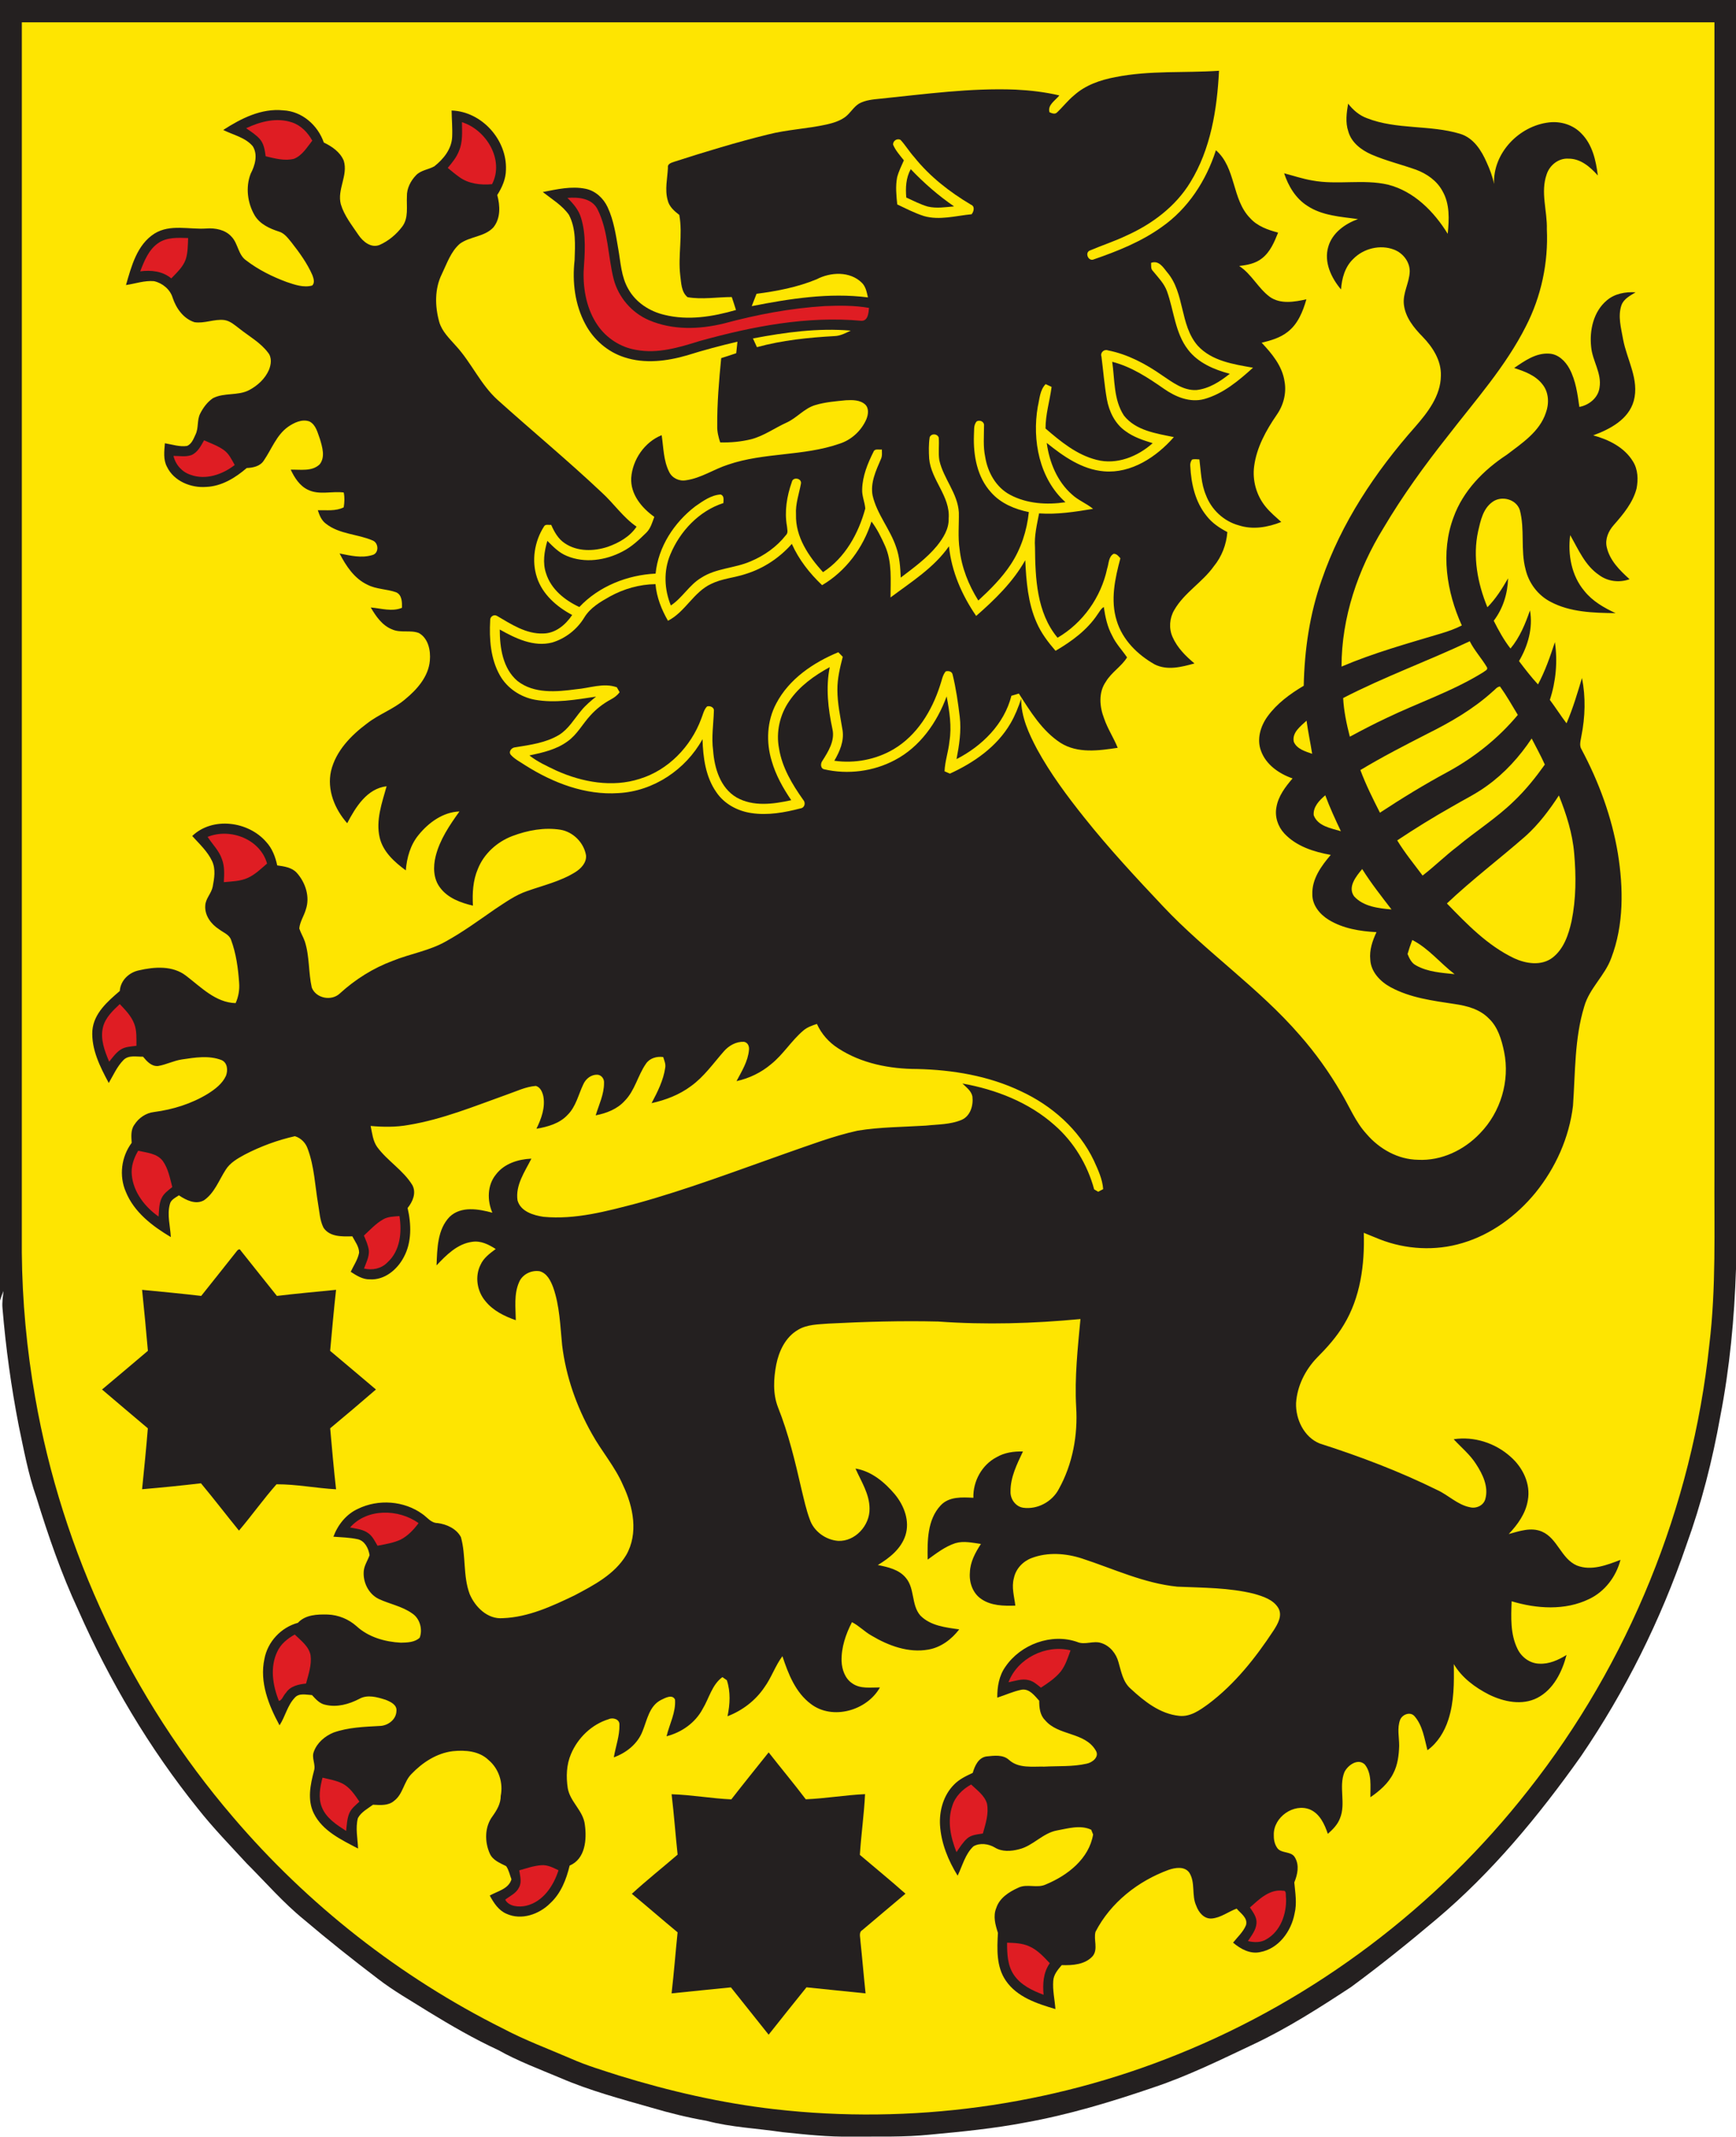 <?xml version="1.0" encoding="UTF-8" standalone="no"?>
<svg
   xmlns:dc="http://purl.org/dc/elements/1.1/"
   xmlns:cc="http://creativecommons.org/ns#"
   xmlns:rdf="http://www.w3.org/1999/02/22-rdf-syntax-ns#"
   xmlns:svg="http://www.w3.org/2000/svg"
   xmlns="http://www.w3.org/2000/svg"
   xmlns:sodipodi="http://sodipodi.sourceforge.net/DTD/sodipodi-0.dtd"
   xmlns:inkscape="http://www.inkscape.org/namespaces/inkscape"
   width="901pt"
   height="1108.782pt"
   viewBox="0 0 901 1108.782"
   version="1.1"
   id="svg2"
   inkscape:version="0.91 r13725"
   sodipodi:docname="Wappen_Sonneberg.svg">
  <defs
     id="defs80" />
  <sodipodi:namedview
     pagecolor="#ffffff"
     bordercolor="#666666"
     borderopacity="1"
     objecttolerance="10"
     gridtolerance="10"
     guidetolerance="10"
     inkscape:pageopacity="0"
     inkscape:pageshadow="2"
     inkscape:window-width="1280"
     inkscape:window-height="961"
     id="namedview78"
     showgrid="false"
     fit-margin-top="0"
     fit-margin-left="0"
     fit-margin-right="0"
     fit-margin-bottom="0"
     inkscape:zoom="0.55861436"
     inkscape:cx="649.47208"
     inkscape:cy="569.96736"
     inkscape:window-x="-8"
     inkscape:window-y="-8"
     inkscape:window-maximized="1"
     inkscape:current-layer="svg2" />
  <path
     d="m 0,0 901,0 0,658.48 c -0.84,25.64 -3.25,51.27 -8.15,76.48 -4.06,22.75 -9.77,45.23 -17.66,66.96 -13.25,38.73 -31.62,75.68 -54.69,109.5 -21.89,30.88 -46.23,60.36 -75.3,84.79 -14.32,12.08 -28.93,23.84 -44.02,34.94 -16.48,10.81 -33.15,21.5 -51.02,29.88 -16.82,7.95 -33.57,16.2 -51.24,22.12 -21.89,7.5 -44.13,14.23 -66.93,18.32 -16.21,3.09 -32.64,4.72 -49.06,6.23 -13.62,1.44 -27.32,0.96 -40.99,1.05 -12.05,0.26 -24.04,-1.12 -36,-2.33 -13.11,-1.98 -26.46,-2.47 -39.33,-5.89 -9.67,-1.68 -19.18,-4.04 -28.59,-6.82 -15.91,-4.55 -31.99,-8.83 -47.21,-15.41 -10.91,-4.58 -22.04,-8.74 -32.38,-14.54 -12.53,-5.78 -24.46,-12.73 -36.22,-19.92 -8.75,-5.53 -17.83,-10.6 -26.03,-16.95 -13.07,-9.92 -25.9,-20.14 -38.41,-30.75 -10.78,-8.77 -19.89,-19.33 -29.7,-29.12 -8.63,-9.39 -17.56,-18.55 -25.46,-28.58 C 77.45,907.14 56.82,872.28 40.63,835.56 31.82,816.66 25.03,796.94 18.9,777.04 14.63,764.96 12.37,752.32 9.72,739.83 5.81,719.7 2.99,699.36 1.3,678.93 c -0.3,-3.02 0.21,-6.01 0.5,-9 -0.64,1.63 -1.27,3.27 -1.8,4.96 L 0,0 Z"
     id="path4"
     inkscape:connector-curvature="0"
     style="fill:#242020" />
  <path
     d="m 11.32,649.99 c 0,-212.8 -0.02,-425.61 0.01,-638.41 292.82,0.01 585.65,-0.02 878.48,0.01 -0.01,198.81 0,397.62 0,596.43 -0.17,30.03 0.94,60.17 -2.68,90.06 -8.9,83.76 -41.78,164.85 -93.99,230.96 -47.37,60.43 -110.65,108.38 -181.92,137.04 -65.95,26.71 -138.62,36.54 -209.29,28.44 -27.44,-3.14 -54.47,-9.36 -80.84,-17.5 -8.27,-2.68 -16.63,-5.14 -24.59,-8.67 -11.83,-5.12 -23.96,-9.6 -35.36,-15.63 C 207.69,1026.03 159.71,988.42 120.95,942.95 68.06,881.26 32.21,805.15 18.25,725.11 13.88,700.32 11.54,675.16 11.32,649.99 Z"
     id="path6"
     inkscape:connector-curvature="0"
     style="fill:#fee501" />
  <path
     d="m 578.94,40.01 c 17.7,-3.54 35.84,-2.07 53.74,-3.29 -1,19.97 -4.28,40.67 -14.94,57.96 -7.68,12.58 -19.93,21.69 -33.23,27.64 -6.06,2.9 -12.48,4.95 -18.63,7.59 -3.15,0.97 -1.05,6.09 1.93,4.65 12.24,-4.24 24.48,-9.12 35.07,-16.71 13.7,-9.53 23.16,-24.13 28.19,-39.89 10.54,9.14 8.16,25.46 17.76,35.24 3.76,4.21 9.22,6.1 14.52,7.51 -1.96,4.87 -4.07,10.01 -8.34,13.33 -3.34,2.71 -7.71,3.51 -11.86,3.99 6.44,4.18 9.77,11.49 15.87,16.01 5.59,3.95 12.78,2.64 19.01,1.28 -1.81,6.31 -4.41,12.9 -9.83,16.99 -3.87,3.05 -8.7,4.39 -13.39,5.55 5.36,5.66 10.7,12.09 11.87,20.07 1.12,6.11 -0.59,12.51 -4.18,17.53 -5.48,8 -10.34,16.81 -11.6,26.57 -0.97,7.43 1.25,15.21 6.03,21 2.37,2.9 5.28,5.31 8.05,7.84 -6.97,2.77 -14.71,4.12 -22.01,1.76 -7.81,-2.1 -14.29,-8.19 -17.1,-15.75 -2.48,-5.85 -2.58,-12.27 -3.37,-18.47 -1.29,-0.03 -2.61,-0.31 -3.85,0.1 -0.7,1.01 -1.05,2.22 -0.88,3.46 0.45,9.11 2.58,18.58 8.49,25.79 2.81,3.65 6.69,6.24 10.74,8.35 -0.49,6.48 -2.91,12.75 -7.04,17.79 -5.96,8.35 -15.35,13.67 -20.5,22.65 -2.49,4.18 -2.89,9.55 -0.9,14 2.42,5.54 6.8,9.92 11.38,13.73 -6.65,1.85 -14.15,3.79 -20.67,0.49 -8.89,-5.02 -16.71,-12.74 -19.71,-22.72 -3.33,-10.64 -0.88,-21.88 1.93,-32.33 -0.93,-1.09 -1.89,-2.35 -3.46,-2.35 -2.74,1.45 -2.51,5.08 -3.4,7.67 -3.16,14.87 -12.59,28.22 -25.75,35.9 -10.84,-13.02 -11.56,-30.81 -11.71,-46.96 -0.43,-5.96 1.02,-11.77 2.12,-17.57 9.4,0.67 18.75,-0.82 28.01,-2.35 -3.4,-2.84 -7.68,-4.4 -10.92,-7.44 -7.72,-6.75 -11.77,-16.79 -13.12,-26.78 8.62,6.96 18.3,13.79 29.68,14.75 14.24,1.21 27.31,-7.48 36.3,-17.77 -9.16,-1.89 -19.78,-3.35 -25.93,-11.2 -5.38,-8.2 -4.7,-18.53 -6.06,-27.87 9.96,2.54 18.6,8.26 26.93,14.06 5.99,4.18 13.46,7.28 20.84,5.27 9.83,-2.75 17.87,-9.55 25.31,-16.26 -10.13,-1.79 -21.42,-3.45 -28.73,-11.46 -9.37,-10.81 -6.58,-27.21 -15.84,-38.08 -2.09,-2.63 -4.42,-6.36 -8.34,-4.87 0.12,1.44 -0.25,3.14 0.97,4.24 2.68,3.31 5.82,6.42 7.3,10.53 3.62,10.07 4.17,21.58 10.93,30.31 5.26,6.85 13.53,10.33 21.65,12.48 -5.02,4.01 -10.75,7.72 -17.28,8.43 -6.79,0.38 -12.46,-4.02 -17.8,-7.6 -8.51,-5.95 -17.89,-10.98 -28.17,-12.98 -1.96,-0.78 -4.11,1.16 -3.36,3.18 0.95,7.36 1.51,14.78 2.8,22.09 1.16,6.46 4.23,12.88 9.76,16.69 4.17,3.06 9.13,4.7 14.03,6.19 -7.74,6.95 -18.73,11.4 -29.14,8.65 -10.26,-2.58 -18.63,-9.49 -26.47,-16.25 -0.03,-7.35 2.22,-14.38 3.15,-21.6 -0.78,-0.35 -2.33,-1.07 -3.1,-1.43 -3.03,3.12 -3.14,7.73 -4.08,11.73 -2.99,17.39 0.81,37.36 14.38,49.55 -9.63,1.46 -20.04,0.81 -28.75,-3.86 -7.31,-3.87 -11.66,-11.73 -12.92,-19.7 -1.13,-5.33 -0.61,-10.78 -0.6,-16.18 0.23,-2.02 -2.09,-3.1 -3.75,-2.26 -1.88,1.97 -1.27,4.9 -1.5,7.36 -0.34,10.41 1.67,21.66 8.94,29.57 5.01,5.7 12.28,8.7 19.57,10.19 -1,9.58 -4.03,19.03 -9.35,27.11 -4.64,7.07 -10.69,13.06 -16.87,18.78 -5.06,-8.05 -8.67,-17.12 -9.72,-26.61 -0.94,-6.33 -0.27,-12.72 -0.39,-19.07 -0.54,-9.9 -7.98,-17.57 -10.11,-27.02 -0.68,-3.93 0.02,-7.93 -0.34,-11.87 -0.75,-2.09 -3.77,-2.24 -4.68,-0.2 -0.57,3.68 -0.49,7.44 -0.27,11.15 0.99,11.11 11.03,19.58 10.12,31.04 0.19,5.4 -2.84,10.19 -6.09,14.25 -5.33,6.45 -12.17,11.4 -18.79,16.44 -0.22,-5.3 -0.57,-10.7 -2.36,-15.74 -3.11,-9.41 -10.03,-17.16 -12.25,-26.91 -1.23,-6.61 1.78,-12.94 4.32,-18.85 0.75,-1.56 0.52,-3.32 0.48,-4.99 -1.38,0.26 -3.62,-0.59 -4.28,1.1 -3.06,6.1 -5.78,12.69 -5.93,19.61 -0.16,3.4 1.35,6.58 1.62,9.93 -3.51,12.93 -10.45,25.57 -21.94,33.03 -7.47,-8.23 -14.37,-18.32 -14.02,-29.92 -0.34,-5.51 1.59,-10.72 2.57,-16.04 0.5,-2.85 -4.27,-3.66 -4.75,-0.78 -2.57,7.28 -3.89,15.24 -2.51,22.91 0.08,1.52 0.79,3.38 -0.54,4.61 -4.75,6.06 -11.24,10.65 -18.32,13.61 -8.29,3.63 -17.9,3.49 -25.63,8.52 -6.22,3.69 -9.78,10.43 -15.77,14.37 -3.44,-8.37 -3.83,-17.97 -0.3,-26.38 5,-12.11 14.92,-22.68 27.57,-26.76 0.02,-1.63 0.56,-3.7 -1.41,-4.45 -4.96,0.3 -9.23,3.41 -13.19,6.16 -10.96,8.4 -19.21,20.96 -20.59,34.9 -14.66,0.7 -29.44,6.57 -39.58,17.34 -7.52,-3.5 -14.66,-9.21 -17.24,-17.38 -1.93,-5.54 -0.95,-11.47 0.64,-16.95 2.99,2.99 6.03,6.16 10.03,7.78 9.3,3.97 20.23,2.36 28.99,-2.27 4.78,-2.41 8.68,-6.17 12.46,-9.88 2.17,-2.21 2.98,-5.27 4.03,-8.09 -6.55,-4.65 -12.45,-11.75 -11.98,-20.25 0.66,-9.43 6.95,-18.61 15.8,-22.13 0.96,6.35 0.91,13.07 3.83,18.94 1.52,3.31 5.28,5.11 8.85,4.44 7.79,-1.09 14.4,-5.74 21.8,-8.1 18.69,-6.4 39.1,-4.33 57.74,-10.83 6.24,-1.96 11.44,-6.77 14.03,-12.75 0.97,-2.39 1.43,-5.57 -0.57,-7.58 -2.67,-2.46 -6.63,-2.44 -10.03,-2.25 -5.31,0.53 -10.68,0.94 -15.81,2.47 -5.76,1.64 -9.6,6.66 -14.96,9.1 -6.18,2.79 -11.78,6.92 -18.4,8.66 -5.26,1.29 -10.69,1.79 -16.1,1.65 -0.92,-2.76 -1.63,-5.62 -1.54,-8.55 -0.09,-11.76 0.91,-23.51 2.06,-35.2 2.61,-0.81 5.21,-1.65 7.79,-2.54 0.21,-2 0.42,-3.99 0.64,-5.97 -8.82,2.04 -17.58,4.39 -26.22,7.1 -10.47,3.03 -21.91,4.47 -32.47,0.98 -8.67,-2.77 -16,-9.14 -20.24,-17.16 -5.44,-10.09 -6.88,-21.96 -5.59,-33.24 0.27,-7.87 0.83,-16.36 -2.96,-23.54 -3.49,-4.96 -8.86,-8.11 -13.54,-11.81 7.29,-1.41 14.83,-3.21 22.25,-1.68 5.1,1.06 9.23,4.9 11.39,9.55 3.19,6.81 4.27,14.35 5.53,21.7 1.24,6.96 1.53,14.35 5.14,20.63 3.87,7.06 11.12,11.75 18.85,13.54 12.3,3.05 25.13,0.94 37.1,-2.53 -0.69,-2.25 -1.44,-4.48 -2.18,-6.72 -7.64,0 -15.38,1.39 -22.96,0.07 -3.27,-2.69 -3.27,-7.4 -3.78,-11.25 -1.26,-10.46 1.39,-21.03 -0.5,-31.43 -2.59,-2.01 -5.3,-4.33 -6.04,-7.69 -1.57,-5.53 -0.1,-11.28 0.14,-16.88 -0.3,-2.11 2,-2.54 3.49,-3.1 16,-5.14 32.08,-10.05 48.4,-14.07 9.98,-2.56 20.34,-2.96 30.38,-5.18 3.42,-0.78 6.89,-1.8 9.75,-3.92 2.67,-2 4.28,-5.14 7.14,-6.92 3.4,-1.89 7.37,-2.19 11.16,-2.57 23.26,-2.37 46.57,-5.62 70.01,-4.71 7.66,0.38 15.33,1.26 22.81,3.02 -2.03,2.62 -6.22,4.92 -5.11,8.72 1.1,0.51 2.75,1.21 3.8,0.21 3.1,-2.88 5.68,-6.29 8.96,-8.98 5.95,-5.36 13.75,-8 21.49,-9.46 z"
     id="path8"
     inkscape:connector-curvature="0"
     style="fill:#242020" />
  <path
     d="m 699.69,53.79 c 2.55,3.29 5.79,6.09 9.74,7.53 15.47,6.08 32.65,3.36 48.41,8.13 6.93,2.09 11.06,8.62 13.78,14.9 1.63,3.57 3.02,7.26 3.81,11.12 -0.69,-16.03 13,-30.16 28.54,-31.95 6.08,-0.72 12.51,1.25 16.77,5.74 5.74,5.74 7.58,14.02 8.54,21.8 -3.95,-4.44 -8.95,-8.79 -15.26,-8.73 -5.14,-0.33 -9.76,3.4 -11.3,8.17 -3.27,9.28 0.38,18.98 0.11,28.47 0.8,17.28 -2.88,34.72 -10.76,50.13 -10.58,21.06 -26.44,38.74 -40.73,57.28 -12.02,15.19 -23.42,30.93 -33.29,47.61 -13.3,21.54 -21.76,46.46 -21.79,71.93 16.75,-7.14 34.31,-12 51.72,-17.21 3.68,-1.1 7.3,-2.39 10.72,-4.14 -7.88,-17.36 -11.15,-37.89 -4.3,-56.13 4.95,-13.74 15.61,-24.56 27.63,-32.44 7.83,-5.97 16.97,-11.9 20.25,-21.7 1.81,-4.85 1.62,-10.75 -1.76,-14.88 -3.58,-4.64 -9.28,-6.73 -14.66,-8.45 5.37,-3.68 11.23,-7.87 18.07,-7.46 4.77,0.19 8.51,3.88 10.65,7.87 3.25,6.08 4.16,13.05 5.12,19.79 5.04,-0.94 9.79,-4.74 10.47,-10.04 1.25,-7.47 -3.74,-13.91 -4.35,-21.14 -0.94,-8.62 1.22,-18.33 8.12,-24.1 4.09,-3.53 9.68,-4.52 14.94,-4.2 -2.79,1.74 -6.12,3.36 -7.32,6.66 -1.99,5.79 -0.17,11.92 0.83,17.73 1.97,10.61 8.56,20.92 5.53,32 -2.71,9.61 -12.34,14.66 -21.04,17.85 7.99,2.15 16.15,6.17 20.6,13.47 2.66,4.18 2.83,9.42 1.9,14.15 -1.91,7.35 -6.91,13.31 -11.81,18.89 -2.77,3.1 -4.64,7.34 -3.65,11.53 1.55,6.89 6.78,12.04 11.84,16.6 -5.27,1.92 -11.34,1.21 -15.85,-2.19 -7.31,-4.94 -10.73,-13.32 -14.97,-20.68 -1.3,10.09 0.66,21.04 7.35,28.97 4.2,5.3 10.18,8.7 16.21,11.52 -11.45,-0.16 -23.53,-0.41 -33.86,-5.95 -6.47,-3.39 -11.19,-9.67 -12.85,-16.76 -2.7,-10.05 -0.31,-20.7 -2.98,-30.75 -1.82,-5.76 -9.62,-7.72 -14.29,-4.2 -4.83,3.46 -6.09,9.66 -7.35,15.09 -2.91,13.27 -0.29,27.11 4.8,39.5 4.37,-4.39 7.66,-9.67 10.73,-15.01 -0.2,7.87 -2.63,15.74 -7.44,22.02 2.53,5.01 5.22,9.98 8.7,14.41 4.81,-5.77 7.69,-12.76 10.11,-19.79 1.62,9.13 -1.05,18.45 -5.69,26.31 3.13,4.16 6.31,8.28 9.85,12.11 3.74,-6.97 6.31,-14.46 8.78,-21.94 1.46,10.04 0.54,20.33 -2.62,29.97 2.99,3.97 5.63,8.19 8.65,12.14 3.29,-7.61 5.63,-15.58 8.02,-23.51 1.98,9.95 1.67,20.24 -0.31,30.15 -0.35,2.3 -1.27,4.87 0.14,7.02 8.98,16.86 15.67,35.03 18.81,53.91 2.88,17.96 3.14,37 -3.43,54.21 -3.3,9.15 -11.33,15.69 -14.02,25.13 -5.12,16.7 -4.63,34.39 -5.86,51.64 -1.97,16.48 -9.04,32.17 -19.45,45.03 -9.85,12.03 -22.94,21.71 -37.95,26.14 -13.98,4.22 -29.33,3.38 -42.89,-1.94 -2.77,-1.12 -5.52,-2.27 -8.29,-3.37 0.52,16.39 -1.7,33.49 -10.36,47.74 -3.77,6.33 -8.72,11.84 -13.9,17.04 -6.1,6.32 -10.32,14.72 -10.88,23.55 -0.27,8.44 4.12,17.66 12.23,20.98 20.82,6.67 41.35,14.44 60.97,24.12 5.87,2.66 10.58,7.72 17.06,8.98 3.23,0.83 7.06,-0.91 7.96,-4.25 1.81,-6.43 -1.39,-12.95 -4.84,-18.22 -3.11,-4.92 -7.68,-8.58 -11.57,-12.82 10.56,-1.64 21.63,1.97 29.52,9.08 6.34,5.53 10.54,14.13 8.95,22.64 -1.1,6.81 -5.27,12.57 -9.9,17.46 5.55,-1.49 11.6,-3.69 17.24,-1.25 8.13,3.51 9.95,14.05 18.1,17.58 7.52,2.96 15.55,-0.22 22.65,-2.92 -2.24,8.68 -8.11,16.48 -16.3,20.34 -12.52,6.07 -27.18,5.05 -40.19,1.15 -0.3,8.24 -0.73,16.98 3,24.6 2.04,4.36 6.44,7.67 11.35,7.78 5.11,0.29 9.9,-1.9 14.15,-4.52 -2.31,8.78 -6.77,17.94 -15.18,22.28 -7.94,4.06 -17.4,2.03 -25.06,-1.71 -7.22,-3.69 -14.1,-8.75 -18.28,-15.84 0.16,9.69 0.2,19.6 -2.85,28.91 -1.99,6.15 -5.53,11.97 -10.82,15.79 -1.57,-6 -2.44,-12.64 -6.59,-17.51 -2.17,-2.71 -6.43,-1.15 -7.59,1.73 -1.65,4.35 -0.47,9.02 -0.5,13.53 -0.15,4.86 -0.75,9.86 -3.03,14.23 -2.58,5.26 -7.16,9.16 -11.9,12.43 -0.1,-5.68 0.89,-12.26 -2.91,-17.01 -3.57,-3.4 -8.84,0.38 -10.58,3.98 -3.06,7.64 0.87,16.27 -2.29,23.94 -1.22,3.29 -3.75,5.8 -6.31,8.09 -1.69,-4.97 -4.11,-10.39 -9.23,-12.63 -8.47,-3.47 -18.95,3.96 -18.82,13 -0.06,2.26 0.29,4.62 1.54,6.56 1.96,3.58 7.55,1.71 9.49,5.42 2.34,4.03 1.27,8.79 -0.39,12.85 0.49,5.39 1.47,10.88 0.12,16.25 -1.73,9.14 -8.26,18.14 -17.84,19.9 -5.22,1.15 -10.21,-1.64 -14.06,-4.9 2.35,-2.94 5.28,-5.57 6.72,-9.1 1.04,-3.78 -2.8,-6.07 -4.85,-8.56 -4.34,1.57 -8.17,4.7 -12.86,5.13 -4.05,0.35 -6.9,-3.19 -8.12,-6.63 -2.53,-5.43 -0.32,-12.03 -3.62,-17.19 -2.46,-3.39 -7.23,-2.61 -10.68,-1.44 -15.86,5.79 -30.16,16.99 -37.97,32.14 -1.12,4.06 1.44,8.91 -1.42,12.57 -3.94,4.5 -10.54,4.92 -16.12,4.73 -2.02,2.36 -4.22,4.92 -4.41,8.19 -0.38,4.9 0.78,9.74 1.13,14.62 -9.5,-2.81 -19.91,-6.17 -25.76,-14.77 -4.98,-7.24 -4.54,-16.41 -4.08,-24.76 -1.32,-4.14 -2.62,-8.63 -0.88,-12.86 1.68,-5.26 6.61,-8.38 11.36,-10.54 4.57,-2.32 9.94,0.48 14.53,-1.8 11.15,-4.64 22.29,-13.26 24.39,-25.86 -0.24,-0.62 -0.74,-1.86 -0.99,-2.47 -5.65,-2.66 -12.03,-0.65 -17.84,0.39 -7.4,1.4 -12.35,7.99 -19.6,9.74 -4.12,1.09 -8.84,1.43 -12.6,-0.91 -3.23,-1.93 -7.76,-2.54 -11.08,-0.61 -4.3,4.04 -5.69,10.07 -8.2,15.23 -4.92,-7.93 -8.57,-16.88 -9.15,-26.27 -0.42,-7.56 1.84,-15.54 7.28,-20.99 2.69,-2.8 6.25,-4.46 9.71,-6.08 1.03,-3.63 2.96,-7.96 7.18,-8.54 3.88,-0.38 8.48,-1.08 11.64,1.8 5.01,4.54 12.16,3.34 18.35,3.49 7.3,-0.38 14.74,0.11 21.91,-1.52 3.01,-0.56 6.89,-3.59 4.72,-6.92 -5.71,-9.63 -19.42,-7.43 -26.28,-15.69 -2.68,-2.64 -3.02,-6.52 -3.02,-10.06 -2.41,-2.61 -5.07,-6.36 -9.11,-5.73 -4.37,0.86 -8.43,2.78 -12.66,4.13 -0.04,-5.62 0.91,-11.44 4.26,-16.09 7.92,-11.58 23.78,-17.49 37.19,-12.83 4.05,1.79 8.41,-0.83 12.53,0.58 4.51,1.43 7.76,5.47 8.94,9.96 1.42,4.8 2.26,10.2 6.25,13.68 7.08,6.57 15.29,13.14 25.25,14.14 5.82,0.63 10.77,-2.98 15.22,-6.21 13.67,-10.29 24.44,-23.92 33.79,-38.13 2.13,-3.32 4.69,-7.65 2.47,-11.56 -2.6,-4.43 -7.91,-6.06 -12.55,-7.43 -13.04,-3.24 -26.59,-3.11 -39.93,-3.71 -17.28,-1.73 -33.14,-9.29 -49.46,-14.62 -8.39,-2.72 -17.82,-3.41 -26.17,-0.21 -4.52,1.7 -8.2,5.62 -9.16,10.41 -1.31,4.72 0.19,9.54 0.75,14.26 -6,0.18 -12.54,0.12 -17.67,-3.43 -4.43,-2.97 -6.37,-8.58 -5.92,-13.75 0.14,-5.45 2.81,-10.37 5.73,-14.82 -4.38,-0.6 -8.94,-1.71 -13.28,-0.4 -5.36,1.75 -9.86,5.28 -14.37,8.53 -0.17,-9.58 -0.24,-20.67 6.74,-28.13 4.35,-4.69 11.15,-4.25 16.99,-3.96 -0.25,-8.53 4.39,-17.05 12,-21.04 4.14,-2.44 8.98,-3.1 13.72,-2.98 -3.08,6.54 -6.52,13.34 -6.44,20.74 -0.18,3.92 2.62,7.87 6.6,8.45 7.39,1.03 15.09,-3.16 18.49,-9.76 7.15,-12.88 9.91,-27.95 8.97,-42.58 -0.86,-15.23 0.82,-30.44 2.23,-45.58 -24.51,2.33 -49.23,3.06 -73.8,1.29 -19.03,-0.46 -38.06,0.09 -57.07,1.07 -5.34,0.44 -11.04,0.39 -15.77,3.27 -6.39,3.72 -9.82,10.9 -11.23,17.92 -1.4,7.32 -1.86,15.15 0.89,22.23 5.49,13.77 8.91,28.23 12.22,42.64 1.28,5.22 2.39,10.51 4.28,15.55 2.07,6.21 8.28,10.65 14.72,11.15 8.84,0.4 16.43,-8.02 16.3,-16.63 0.04,-7.62 -4.31,-14.18 -7.3,-20.9 8.33,1.34 15.15,7.12 20.44,13.37 4.79,5.83 7.89,13.85 5.47,21.34 -2.26,6.96 -8.27,11.71 -14.31,15.35 5.25,1.05 11.05,2.32 14.59,6.71 4.67,5.56 2.71,13.98 7.45,19.47 5.25,5.37 13.13,6.21 20.2,7.21 -3.94,5.14 -9.42,9.31 -15.92,10.47 -10.38,1.89 -20.84,-2 -29.64,-7.26 -3.59,-2 -6.43,-5.1 -10.1,-6.95 -3.25,6.25 -5.6,13.18 -5.4,20.31 0.21,4.36 1.81,9.03 5.64,11.51 4.17,2.9 9.5,2 14.27,2.05 -6.68,11.98 -24.58,17.19 -35.86,8.57 -7.98,-5.96 -11.73,-15.64 -14.75,-24.78 -3.76,5.03 -5.69,11.13 -9.39,16.2 -4.61,6.85 -11.42,12.01 -19.11,14.97 1.3,-6.16 1.66,-12.67 -0.35,-18.72 -0.58,-0.4 -1.73,-1.19 -2.3,-1.59 -5.46,3.98 -6.87,10.94 -10.22,16.45 -3.8,7.23 -10.94,12.24 -18.77,14.24 1.53,-6.32 4.91,-12.44 4.39,-19.07 -1.44,-2.89 -5.08,-0.82 -7.19,0.19 -6.21,3.12 -7.29,10.49 -9.68,16.3 -2.53,6.55 -8.42,11.19 -14.88,13.52 0.93,-5.64 3.06,-11.15 2.91,-16.92 0.17,-2.88 -3.4,-3.92 -5.59,-2.88 -8.78,2.68 -16.01,9.67 -19.55,18.08 -2.39,5.54 -2.57,11.79 -1.69,17.68 1.19,7.13 8.08,11.73 8.88,18.99 1.05,7.61 0.3,17.77 -7.89,21.21 -1.72,7.17 -4.51,14.4 -10.05,19.52 -5.74,5.78 -14.96,9.03 -22.71,5.51 -4.15,-1.76 -6.65,-5.68 -8.7,-9.48 4.03,-2.29 9.8,-3.39 11.26,-8.43 -0.9,-2.28 -1.33,-4.82 -2.76,-6.83 -3.2,-1.63 -6.95,-3.01 -8.5,-6.56 -2.72,-6.06 -2.68,-13.77 1.38,-19.25 2.26,-3.16 4.34,-6.61 4.31,-10.64 1.36,-6.79 -0.98,-14.15 -6.34,-18.62 -4.87,-4.71 -12.13,-5.24 -18.53,-4.58 -8.37,1.01 -15.76,5.87 -21.48,11.86 -3.99,3.98 -4.34,10.45 -8.99,13.91 -3.02,2.65 -7.24,2.19 -10.94,2.01 -2.78,2.07 -6.15,3.79 -7.85,6.95 -1.36,5.16 -0.12,10.55 0.09,15.8 -8.62,-4.54 -18.45,-9.08 -22.98,-18.27 -3.44,-6.96 -1.79,-14.9 0.09,-22.03 1.08,-3.31 -1.39,-6.66 -0.08,-9.94 1.65,-4.64 5.75,-8.11 10.21,-9.95 7.64,-2.7 15.84,-2.98 23.85,-3.42 4.26,-0.03 8.69,-3.24 8.82,-7.73 0.4,-3.3 -3.13,-4.87 -5.65,-5.87 -4.33,-1.37 -9.41,-2.88 -13.66,-0.44 -5.32,2.75 -11.5,4.48 -17.47,3.07 -3,-0.52 -5.09,-2.94 -7.05,-5.06 -2.97,-0.13 -6.67,-1.22 -8.93,1.36 -3.86,4.04 -4.91,9.75 -7.91,14.33 -5.66,-10.43 -10.47,-22.43 -7.84,-34.47 1.66,-8.92 8.64,-16.36 17.38,-18.72 3.94,-4.27 10.12,-4.44 15.51,-4.3 5.5,0.2 10.81,2.4 14.92,6.05 6.19,5.7 14.74,8.13 22.98,8.56 3.33,-0.06 7.27,-0.16 9.8,-2.59 1.65,-4.4 0.06,-10.1 -4.03,-12.68 -5.21,-3.69 -11.65,-4.78 -17.33,-7.47 -5.35,-2.67 -8.32,-8.97 -7.64,-14.81 0.39,-2.83 2.07,-5.22 2.98,-7.87 -0.54,-3.5 -2.47,-7.51 -6.25,-8.29 -4.12,-0.88 -8.34,-0.97 -12.52,-1.29 2.3,-6.2 6.68,-11.71 12.78,-14.48 10.55,-5.15 23.92,-4.19 33.44,2.73 2.52,1.73 4.47,4.68 7.83,4.67 4.76,0.61 9.8,2.91 12.13,7.3 2.7,9.64 1.01,20.1 4.55,29.56 2.87,6.78 9.33,13.17 17.22,12.5 13.15,-0.49 25.4,-6.16 37.07,-11.76 10.05,-5.3 20.89,-10.92 26.94,-20.98 6.45,-11.21 3.67,-25.07 -1.6,-36.16 -4.15,-9.71 -11.2,-17.7 -16.26,-26.89 -7.95,-14.11 -13.42,-29.7 -15.38,-45.8 -1.01,-10.06 -1.26,-20.37 -4.63,-30 -1.3,-3.45 -3.18,-7.4 -7.06,-8.45 -4.33,-0.68 -9.02,1.63 -10.7,5.78 -2.69,6.17 -1.75,13.09 -1.67,19.63 -5.93,-2.06 -11.83,-4.95 -15.82,-9.95 -4.3,-5.11 -5.51,-12.72 -2.49,-18.76 1.59,-3.59 4.84,-5.96 7.89,-8.23 -3.65,-2.34 -7.78,-4.45 -12.27,-3.72 -7.65,1.04 -13.39,6.85 -18.44,12.22 0.36,-8.65 0.4,-18.64 6.84,-25.26 5.94,-5.62 14.95,-4.01 22.12,-2.08 -2.73,-6.38 -2.67,-14.29 1.88,-19.84 4.29,-5.66 11.54,-7.91 18.39,-8.21 -3.38,6.74 -8.38,13.72 -7.2,21.66 1.59,5.75 8.22,7.75 13.47,8.52 16.47,1.57 32.72,-2.87 48.51,-6.99 26.23,-7.26 51.7,-16.91 77.35,-25.96 12.28,-4.25 24.47,-8.95 37.18,-11.75 11.69,-1.91 23.59,-1.89 35.39,-2.62 6.22,-0.68 12.72,-0.5 18.59,-2.99 4.57,-1.98 6.15,-7.49 5.61,-12.08 -0.56,-2.96 -3.17,-4.8 -5.19,-6.78 17.3,3.09 34.42,9.72 47.7,21.51 10.06,8.74 17.19,20.58 20.67,33.42 0.52,0.31 1.57,0.93 2.1,1.24 0.64,-0.34 1.93,-1.02 2.58,-1.36 -0.38,-5.25 -2.68,-10.07 -4.82,-14.79 -7.69,-16.17 -21.85,-28.61 -37.96,-36.05 -16.72,-7.98 -35.31,-11.05 -53.71,-11.5 -14.25,-0.01 -29.01,-2.85 -41.08,-10.76 -4.8,-3.06 -8.66,-7.44 -11,-12.63 -2.51,0.84 -5.09,1.7 -7.11,3.49 -6.14,5.21 -10.35,12.33 -16.66,17.39 -5.14,4.36 -11.37,7.37 -17.96,8.8 2.71,-5.1 5.92,-10.23 6.46,-16.11 0.24,-1.93 -0.53,-3.92 -2.61,-4.3 -4.06,-0.17 -7.87,1.99 -10.46,5 -5.45,6.21 -10.27,13.16 -17.06,18.03 -6.01,4.48 -13.13,7.21 -20.41,8.81 3.08,-5.82 6.14,-11.84 7.09,-18.43 0.33,-1.92 -0.52,-3.72 -1.06,-5.5 -3.38,-0.45 -7.04,0.57 -8.99,3.53 -4.22,6.08 -5.68,13.83 -10.99,19.21 -3.89,4.31 -9.49,6.44 -15.06,7.52 1.67,-5.51 4.36,-10.9 4.32,-16.77 0.21,-2.1 -1.3,-4.2 -3.47,-4.32 -3.19,-0.12 -6.02,2.13 -7.27,4.97 -2.57,5.35 -3.8,11.56 -8.16,15.88 -4.17,4.5 -10.33,6.2 -16.18,7.2 2.53,-5.16 4.65,-10.95 3.6,-16.76 -0.46,-2.2 -1.53,-4.81 -3.89,-5.47 -5.32,0.38 -10.18,2.85 -15.16,4.54 -16.73,5.98 -33.32,12.82 -50.94,15.72 -6.48,1.19 -13.12,1.09 -19.66,0.52 0.81,3.72 1.13,7.75 3.42,10.95 5.34,7.25 13.52,12 18.24,19.75 2.18,4.03 0.17,8.63 -2.47,11.88 1.94,8.4 2.23,17.75 -2,25.53 -3.37,6.43 -9.97,11.97 -17.59,11.48 -3.74,0.11 -6.94,-1.98 -9.94,-3.92 1.54,-3.24 3.67,-6.32 4.36,-9.89 0,-3.18 -2.12,-5.81 -3.52,-8.51 -5.19,0.13 -11.79,0.41 -15,-4.55 -1.9,-3.85 -2.03,-8.27 -2.79,-12.42 -1.59,-9.44 -1.95,-19.21 -5.3,-28.26 -1.04,-3.2 -3.48,-5.74 -6.71,-6.73 -9.03,2.03 -17.78,5.26 -26,9.52 -3.72,2.04 -7.66,4.23 -9.95,7.94 -3.49,5.41 -5.76,12.01 -11.25,15.8 -4.34,2.44 -9.32,-0.09 -13.01,-2.57 -1.78,1.22 -4.16,2.23 -4.69,4.57 -1.53,5.6 0.23,11.42 0.5,17.09 -9.54,-5.66 -19.03,-12.86 -23.34,-23.46 -3.62,-8.27 -2.38,-18.23 3.02,-25.44 -0.17,-3.15 -0.58,-6.63 1.37,-9.35 2.23,-3.55 6.01,-6.16 10.21,-6.64 9.81,-1.28 19.49,-4.29 27.96,-9.47 3.75,-2.37 7.53,-5.21 9.41,-9.35 1.07,-2.84 0.81,-6.86 -2.39,-8.17 -6.52,-2.49 -13.7,-1.31 -20.4,-0.31 -4.29,0.62 -8.19,2.7 -12.44,3.42 -3.4,0.32 -5.87,-2.45 -7.82,-4.83 -3.39,0.07 -7.49,-0.98 -10.16,1.73 -3.33,3.4 -5.26,7.84 -7.63,11.91 -4.49,-8.36 -9.1,-17.44 -8.51,-27.19 0.73,-8.96 7.89,-15.09 14.23,-20.55 0.38,-5.46 4.74,-9.63 9.94,-10.71 8.05,-1.86 17.56,-2.57 24.48,2.83 7.73,5.87 15.34,13.92 25.7,14.18 1.5,-3.32 2.11,-6.98 1.82,-10.61 -0.53,-7.47 -1.53,-15.01 -4.13,-22.06 -0.9,-2.91 -4.05,-3.91 -6.24,-5.62 -4.14,-2.63 -7.56,-7.16 -7.21,-12.27 0.13,-3.7 3.2,-6.35 3.87,-9.88 0.83,-4.33 1.62,-9.02 -0.29,-13.2 -2.38,-5.1 -6.63,-8.97 -10.34,-13.09 10.59,-10.14 29.09,-7.65 38.37,3.06 3.14,3.36 4.79,7.77 5.74,12.2 3.6,0.52 7.6,1.02 10.19,3.89 4.47,5.01 6.9,12.38 4.68,18.94 -0.94,3.36 -3.1,6.37 -3.42,9.9 0.75,2.33 2.09,4.42 2.88,6.75 2.5,7.74 1.83,16.05 3.61,23.93 2.2,5.63 10.26,7.14 14.57,3.04 7.99,-7.3 17.29,-13.16 27.45,-16.93 9.09,-3.69 19.04,-5.2 27.63,-10.11 8.87,-4.9 17.05,-10.89 25.36,-16.65 5.36,-3.51 10.63,-7.36 16.76,-9.44 8.43,-2.99 17.35,-5.03 25.02,-9.83 2.97,-1.85 5.88,-4.93 5.55,-8.69 -1.12,-6.59 -6.61,-12.14 -13.21,-13.3 -8.48,-1.35 -17.17,0.29 -25.13,3.3 -7.86,3.02 -14.66,9.13 -17.8,17.03 -2.59,5.99 -2.9,12.63 -2.56,19.07 -6.36,-1.51 -13.08,-3.94 -17.09,-9.41 -3.5,-4.59 -3.61,-10.82 -2.27,-16.21 2.14,-8.65 7.24,-16.12 12.36,-23.27 -8.53,0.31 -16.02,5.77 -21.22,12.2 -4.27,5.17 -6.09,11.79 -6.63,18.37 -5.87,-4.32 -11.8,-9.6 -13.55,-17 -2.11,-9.02 1.19,-18.03 3.59,-26.65 -10.2,1.2 -16.12,10.9 -20.45,19.18 -6.46,-7.28 -10.58,-17.3 -8.39,-27.1 2.49,-10.41 10.37,-18.47 18.7,-24.68 6.11,-4.76 13.6,-7.36 19.55,-12.36 6.27,-5.13 12.32,-11.83 13.04,-20.27 0.47,-5.19 -0.79,-11.51 -5.68,-14.28 -4.43,-1.72 -9.5,0.1 -13.88,-1.88 -5.17,-2.02 -8.42,-6.79 -11.11,-11.38 5.37,0.43 10.98,2.34 16.21,0.16 0.04,-2.86 0.06,-6.63 -2.99,-8.03 -4.88,-1.76 -10.35,-1.53 -15.02,-3.98 -6.77,-3.21 -11.06,-9.73 -14.38,-16.18 5.49,1.11 11.33,2.51 16.85,0.86 3.69,-0.79 3.56,-6.28 0.34,-7.59 -7.88,-3.42 -17.32,-3.21 -24.29,-8.73 -2.29,-1.68 -3.36,-4.38 -4.21,-6.99 4.5,-0.13 9.27,0.62 13.45,-1.5 0.4,-2.56 0.54,-5.15 0.01,-7.7 -6.17,-0.8 -12.79,1.45 -18.6,-1.42 -4.3,-2.05 -6.95,-6.25 -8.91,-10.41 5.02,-0.16 11.09,1.08 15.06,-2.82 2.94,-3.77 1.34,-8.88 0.13,-13 -1.25,-3.3 -2.03,-7.45 -5.47,-9.21 -3.84,-1.4 -7.93,0.61 -11.08,2.76 -6.07,4.32 -8.54,11.62 -12.62,17.54 -1.91,2.98 -5.56,3.72 -8.85,3.86 -5.91,5.08 -13,9.48 -21.01,9.8 -7.96,0.64 -16.8,-2.97 -20.39,-10.43 -2.02,-3.76 -1.39,-8.14 -1.09,-12.21 3.8,0.61 7.63,1.96 11.52,1.38 2.43,-1.02 3.37,-3.75 4.41,-5.96 1.64,-3.37 0.68,-7.35 2.34,-10.71 1.56,-3.13 3.73,-6.07 6.62,-8.07 5.88,-3.08 13.02,-1.14 18.89,-4.25 4.34,-2.3 8.22,-5.86 10.21,-10.42 1.18,-2.83 1.64,-6.48 -0.45,-9.01 -3.91,-5.2 -9.72,-8.39 -14.74,-12.36 -2.43,-1.84 -4.84,-4.09 -7.98,-4.55 -5.18,-0.61 -10.24,1.9 -15.42,1.14 -5.72,-1.81 -9.53,-7.18 -11.35,-12.67 -1.29,-4.36 -5.35,-7.7 -9.72,-8.64 -4.92,-0.42 -9.69,1.31 -14.52,2.02 2.83,-9.74 5.68,-20.94 14.81,-26.72 8.14,-5.06 17.95,-2.02 26.88,-2.62 4.66,-0.36 9.88,0.62 13.12,4.27 3.44,3.59 3.37,9.48 7.7,12.37 6.29,4.82 13.49,8.37 20.9,11.12 4.23,1.43 8.79,3.05 13.26,1.82 1.47,-1.46 0.7,-3.7 0.09,-5.38 -2.72,-6.2 -6.74,-11.73 -10.9,-17.04 -1.82,-2.19 -3.6,-4.74 -6.48,-5.57 -4.82,-1.56 -9.81,-3.83 -12.54,-8.33 -3.78,-6.43 -4.84,-14.61 -2.15,-21.64 2.28,-4.32 3.9,-9.92 1.09,-14.36 -3.91,-4.58 -10.13,-5.8 -15.3,-8.4 9.24,-5.97 19.79,-11.36 31.14,-10.18 9.73,0.45 17.95,7.69 21.06,16.69 4.24,2.04 8.49,4.93 10.35,9.44 2.35,7.59 -3.52,14.92 -1.53,22.56 1.77,5.96 5.76,10.89 9.17,15.98 2.34,3.45 6.48,6.9 10.91,5.19 4.63,-2.04 8.7,-5.43 11.75,-9.46 3.45,-4.51 2.22,-10.46 2.48,-15.71 -0.11,-4.16 1.92,-8.08 4.74,-11.02 2.53,-2.64 6.4,-2.9 9.47,-4.61 4.74,-3.72 9.01,-8.99 9.27,-15.26 0.22,-4.57 -0.23,-9.14 -0.28,-13.71 15.64,0.51 28.79,15.2 28.2,30.68 -0.03,4.76 -1.99,9.22 -4.51,13.16 1.5,5.56 1.81,12.08 -2,16.8 -4.6,4.98 -12.19,4.63 -17.46,8.53 -4.67,4.09 -6.65,10.19 -9.27,15.63 -3.84,7.71 -3.65,16.81 -1.37,24.95 1.44,4.96 5.33,8.59 8.64,12.36 8.06,8.74 12.8,20.12 21.72,28.13 17.92,16.12 36.51,31.49 54.05,48.04 6.22,5.67 10.99,12.85 17.99,17.67 -3.47,5.21 -9.2,8.43 -14.98,10.47 -7.22,2.38 -15.77,2.56 -22.27,-1.86 -3.42,-2.24 -5.45,-5.89 -7.05,-9.54 -1.24,0.15 -3.08,-0.55 -3.77,0.88 -4.91,7.69 -6.51,17.65 -3.64,26.38 2.88,8.82 10.31,15.27 18.3,19.5 -3.37,5.03 -8.62,9.54 -14.98,9.6 -8.94,0.36 -16.67,-4.81 -24.05,-9.13 -1.72,-0.98 -3.66,0.45 -3.53,2.31 -0.53,9.7 0.17,19.99 5.08,28.62 3.77,6.63 10.6,11.16 18.04,12.57 10.59,1.91 21.34,-0.01 31.84,-1.61 -2.72,2.22 -5.45,4.48 -7.68,7.22 -3.67,4.37 -6.58,9.59 -11.55,12.66 -6.87,4.13 -14.99,5.17 -22.75,6.43 -1.84,0.08 -3.72,2.34 -2.2,3.98 2.09,2.3 4.98,3.69 7.53,5.42 14.32,9.05 31.06,15.53 48.25,14.36 18.14,-0.94 34.96,-12.18 43.64,-28 0.28,9.55 1.59,19.61 7.23,27.61 4.09,6.02 10.98,9.71 18.1,10.75 8.57,1.32 17.3,-0.28 25.6,-2.44 2.14,-0.33 2.71,-2.95 1.33,-4.42 -5.69,-8.03 -10.95,-16.76 -12.54,-26.63 -1.66,-8.51 0.4,-17.6 5.35,-24.69 5.21,-7.66 12.93,-13.15 20.96,-17.54 -2.12,10.68 -0.85,21.6 1.4,32.14 1.38,6.08 -2.13,11.6 -5.23,16.5 -1.02,1.33 -1.04,3.96 0.96,4.37 12.24,2.83 25.55,1.13 36.66,-4.78 13.01,-6.79 21.91,-19.51 26.88,-33.04 1.48,7.69 2.72,15.61 1.45,23.42 -0.53,5.21 -2.32,10.2 -2.53,15.44 0.69,0.31 2.08,0.91 2.78,1.21 12.49,-5.7 24.41,-13.99 31.44,-26.06 2.37,-4.03 4.09,-8.39 5.55,-12.81 -0.09,9.37 3.95,18.05 8.23,26.15 6.91,12.64 15.53,24.24 24.5,35.48 12.81,16.09 26.82,31.16 40.93,46.12 22.34,23.73 49.68,42.25 71.05,66.96 8.03,9.15 15.15,19.1 21.28,29.63 4.38,7.25 7.52,15.34 13.35,21.63 6.63,7.72 16.32,13.16 26.65,13.29 12.1,0.63 23.94,-5.05 32.16,-13.75 10.7,-10.94 15.57,-27.23 12.51,-42.24 -1.31,-6.3 -3.2,-12.96 -8.07,-17.47 -4.61,-4.69 -11.23,-6.45 -17.54,-7.36 -11.38,-1.74 -23.18,-3.19 -33.43,-8.81 -5.28,-2.88 -10.09,-7.89 -10.43,-14.19 -0.54,-5 1.13,-9.85 3.22,-14.31 -8.56,-0.45 -17.4,-1.87 -24.82,-6.42 -4.61,-2.83 -8.59,-7.63 -8.47,-13.3 -0.26,-7.89 4.66,-14.66 9.56,-20.37 -8.76,-1.56 -17.89,-4.44 -24.11,-11.13 -3.38,-3.63 -5.03,-8.74 -4.09,-13.64 0.98,-5.77 4.66,-10.58 8.37,-14.91 -7.03,-2.45 -13.89,-7.18 -16.44,-14.47 -2.19,-6.02 -0.18,-12.7 3.46,-17.71 4.87,-6.72 11.71,-11.72 18.78,-15.91 0.38,-18.65 3.1,-37.31 9.34,-54.94 10.14,-29.61 27.84,-56.08 48.47,-79.4 6.51,-7.46 13.26,-16.11 13.37,-26.49 0.3,-7.88 -4.23,-14.92 -9.54,-20.36 -4.51,-4.6 -8.91,-10.01 -9.66,-16.65 -0.69,-5.92 2.83,-11.22 3.03,-17.04 0.12,-5.06 -3.49,-9.65 -8.11,-11.43 -7.19,-2.79 -15.87,-0.65 -21.21,4.83 -4.3,4.1 -5.93,10.07 -6.33,15.82 -5.09,-5.99 -8.98,-14.21 -6.62,-22.15 2.06,-7.2 8.67,-11.93 15.42,-14.36 -8.98,-1.23 -18.58,-1.73 -26.35,-6.92 -6.02,-3.83 -9.79,-10.21 -11.98,-16.84 4.83,1.26 9.58,2.87 14.52,3.71 13.03,2.47 26.49,-0.82 39.45,2.19 13.49,3.47 23.82,13.96 30.93,25.5 0.74,-7.44 1.16,-15.5 -2.74,-22.21 -2.88,-5.36 -8.16,-9 -13.76,-11.08 -7.64,-2.71 -15.58,-4.62 -23.04,-7.85 -5.3,-2.32 -10.48,-6.22 -12.07,-12.04 -1.58,-4.67 -0.87,-9.63 -0.08,-14.37 z"
     id="path10"
     inkscape:connector-curvature="0"
     style="fill:#242020" />
  <path
     d="m 127.74,66.55 c 7.31,-3.5 15.89,-5.71 23.82,-3.03 4.66,1.55 8.19,5.25 10.52,9.46 -2.75,3.47 -5.21,7.71 -9.5,9.43 -4.89,1.24 -9.92,-0.19 -14.7,-1.32 -0.42,-3.12 -0.89,-6.46 -3.03,-8.93 -2.03,-2.26 -4.62,-3.9 -7.11,-5.61 z"
     id="path12"
     inkscape:connector-curvature="0"
     style="fill:#df1d23" />
  <path
     d="m 239.77,63.41 c 12.67,3.96 22.1,19.63 15.61,32.17 -5.85,0.55 -12.28,-0.17 -17.13,-3.8 -2.04,-1.44 -3.94,-3.07 -5.87,-4.65 2.27,-2.71 4.59,-5.49 5.85,-8.84 2.04,-4.69 1.56,-9.91 1.54,-14.88 z"
     id="path14"
     inkscape:connector-curvature="0"
     style="fill:#df1d23" />
  <path
     d="m 463.52,75.06 c -0.12,-2.01 2.12,-3.44 3.87,-2.46 2.58,2.78 4.53,6.09 7.08,8.91 8.05,10.07 18.36,18.11 29.39,24.66 2.26,0.87 1.61,3.51 0.43,5.01 -8.2,0.76 -16.66,3.29 -24.81,0.92 -4.79,-1.53 -9.27,-3.87 -13.8,-6.02 -0.48,-4.66 -0.96,-9.43 -0.06,-14.07 0.81,-3.07 2.22,-5.93 3.5,-8.81 -2.04,-2.58 -4.31,-5.07 -5.6,-8.14 z"
     id="path16"
     inkscape:connector-curvature="0"
     style="fill:#fee501" />
  <path
     d="m 472.69,87.79 c 6.83,7.18 14.3,13.7 22.48,19.31 -4.53,0.42 -9.18,1.17 -13.67,0.09 -3.88,-1.12 -7.47,-3.02 -11.13,-4.68 -0.44,-5.02 -0.2,-10.22 2.32,-14.72 z"
     id="path18"
     inkscape:connector-curvature="0"
     style="fill:#242020" />
  <path
     d="m 294.5,102.7 c 5.74,-0.5 12.84,0.18 15.69,6.04 5.58,11.24 5.29,24.19 8.32,36.16 2.48,9.39 9.37,17.44 18.32,21.25 12.25,5.27 26.22,4.83 38.96,1.69 17.07,-4.61 34.54,-7.9 52.2,-9 7.69,-0.31 15.43,-0.39 23.03,0.94 -0.22,2.51 -0.49,6.78 -3.92,6.7 -28.35,-2.62 -56.75,2.93 -83.97,10.49 -10.63,3.32 -21.84,6.75 -33.06,4.58 -8.01,-1.33 -15.3,-6.06 -19.89,-12.74 -5.55,-8.08 -7.52,-18.14 -7.28,-27.8 0.58,-9.27 1.46,-18.87 -1.32,-27.89 -1.19,-4.15 -4.05,-7.47 -7.08,-10.42 z"
     id="path20"
     inkscape:connector-curvature="0"
     style="fill:#df1d23" />
  <path
     d="m 82.1,126.16 c 4.52,-3.16 10.3,-2.79 15.54,-2.64 -0.17,3.72 -0.09,7.53 -1.26,11.11 -1.41,3.98 -4.66,6.86 -7.48,9.84 -4.52,-3.78 -10.47,-4.41 -16.12,-3.66 2.08,-5.4 4.37,-11.23 9.32,-14.65 z"
     id="path22"
     inkscape:connector-curvature="0"
     style="fill:#df1d23" />
  <path
     d="m 423.84,144.93 c 7.24,-3.8 17.28,-4.27 23.44,1.78 2.07,2.01 2.57,4.93 3.19,7.62 -20.18,-2.57 -40.52,0.65 -60.32,4.54 0.83,-2.14 1.66,-4.27 2.5,-6.41 10.61,-1.38 21.26,-3.41 31.19,-7.53 z"
     id="path24"
     inkscape:connector-curvature="0"
     style="fill:#fee501" />
  <path
     d="m 390.78,175.63 c 16.69,-3.17 33.76,-5.52 50.77,-4.06 -2.69,1.27 -5.43,2.77 -8.48,2.84 -13.54,0.76 -27.1,2.15 -40.21,5.74 -0.69,-1.51 -1.39,-3.02 -2.08,-4.52 z"
     id="path26"
     inkscape:connector-curvature="0"
     style="fill:#fee501" />
  <path
     d="m 99.28,236.18 c 3.31,-1.37 4.97,-4.75 6.63,-7.68 3.54,1.56 7.27,2.86 10.42,5.16 2.59,1.91 3.95,4.93 5.49,7.65 -6.37,4.94 -15.04,7.96 -22.93,5.07 -4.46,-1.45 -7.79,-5.25 -8.85,-9.79 3.06,-0.03 6.28,0.63 9.24,-0.41 z"
     id="path28"
     inkscape:connector-curvature="0"
     style="fill:#df1d23" />
  <path
     d="m 452.31,270.63 c 2.96,3.9 5.12,8.34 7.11,12.8 3.66,8.38 2.77,17.71 2.77,26.61 10.73,-8.04 22.53,-15.39 30.33,-26.56 1.34,13.1 6.72,25.38 14.12,36.15 9.69,-8.47 19.08,-17.59 25.47,-28.91 0.54,10.93 1.38,22.16 5.88,32.29 2.34,5.47 5.98,10.24 9.84,14.71 8.36,-4.87 16.43,-10.77 21.84,-18.94 0.99,-1.31 1.71,-2.95 3.21,-3.78 0.76,5.13 1.83,10.31 4.37,14.91 1.93,4.15 5.16,7.47 7.7,11.23 -2.91,4.74 -8.12,7.74 -10.99,12.6 -3.93,5.57 -3.29,13 -0.93,19.07 1.81,5.33 4.98,10.04 7.07,15.25 -9.83,1.47 -20.78,3.05 -29.67,-2.57 -9.54,-6.2 -15.64,-16.22 -21.64,-25.59 -1.708,0.53 0,0 -1.708,0.53 -2.152,0.62 0,0 -2.152,0.62 -3.72,14.74 -15.26,26.11 -28.48,32.87 1.38,-7.23 2.56,-14.63 1.66,-22 -0.88,-7.32 -1.93,-14.65 -3.68,-21.81 -0.35,-1.73 -2.1,-2.09 -3.6,-1.71 -1.75,2.09 -2.04,4.91 -2.96,7.39 -4.23,13.12 -11.94,25.81 -24.04,32.98 -9.18,5.43 -20.27,7.52 -30.81,6.01 2.78,-4.75 5.13,-10.15 4.28,-15.79 -1.14,-6.97 -2.69,-13.93 -2.69,-21.03 -0.04,-5.82 1.35,-11.52 2.79,-17.12 -0.77,-0.8 -1.54,-1.59 -2.31,-2.37 -12.96,5.36 -25.52,13.84 -32.19,26.55 -4.89,9.12 -5.37,20.14 -2.36,29.94 2.1,7.32 5.87,14.02 10.12,20.29 -9.31,2.05 -19.79,3.49 -28.46,-1.47 -8.36,-4.97 -11.41,-15.16 -12.08,-24.31 -0.94,-6.82 0.18,-13.66 0.39,-20.48 0.29,-1.93 -1.99,-2.89 -3.56,-2.38 -1.7,1.76 -2.11,4.27 -3.03,6.45 -5.35,14.39 -17.09,26.58 -31.92,31.12 -14.21,4.57 -29.72,1.75 -43.08,-4.22 -4.89,-2.31 -9.87,-4.58 -14.15,-7.93 6.89,-1.46 14.04,-3.06 19.82,-7.33 4.94,-3.48 7.74,-9 11.77,-13.36 3.03,-3.4 6.67,-6.2 10.67,-8.37 1.76,-0.93 3.37,-2.13 4.56,-3.74 -0.37,-0.65 -1.09,-1.93 -1.45,-2.58 -6.95,-2.47 -14.19,0.49 -21.21,1.04 -10.11,1.36 -21.81,2.41 -30.36,-4.31 -7.63,-6.46 -9.18,-17.24 -9.19,-26.69 8.17,4.58 17.63,9.21 27.22,6.73 6.91,-2.08 12.98,-6.85 16.69,-13.03 3.06,-5.02 8.28,-8.07 13.27,-10.86 7.23,-3.98 15.38,-6.29 23.65,-6.4 0.59,6.78 3.1,13.17 6.48,19.01 8.95,-4.58 13.25,-14.87 22.4,-19.13 5.62,-2.78 11.99,-3.17 17.89,-5.14 9.26,-2.85 17.58,-8.37 23.99,-15.63 3.63,8.17 9.26,15.3 15.71,21.43 12.37,-7.29 21.33,-19.43 25.63,-33.04 z"
     id="path30"
     inkscape:connector-curvature="0"
     style="fill:#242020"
     sodipodi:nodetypes="ccccccccccccccccccccccccccccccccccccccccccccccccccccccccccc" />
  <path
     d="m 697.11,362.23 c 21.35,-11.04 44,-19.2 65.7,-29.47 2.44,4.85 6.19,8.87 8.94,13.52 0.65,1.34 -1.18,1.9 -1.93,2.57 -15.82,9.83 -33.6,15.74 -50.31,23.79 -6.42,3.01 -12.7,6.3 -18.94,9.65 -1.68,-6.58 -3.11,-13.26 -3.46,-20.06 z"
     id="path32"
     inkscape:connector-curvature="0"
     style="fill:#fee501" />
  <path
     d="m 774.76,358.81 c 1.2,-0.88 2.15,-2.45 3.76,-2.57 3.38,4.71 6.24,9.79 9.24,14.75 -10.06,12.08 -22.53,22.02 -36.32,29.54 -12.08,6.5 -23.77,13.67 -35.24,21.2 -3.68,-7.24 -7.31,-14.51 -10.15,-22.12 11.26,-6.8 22.98,-12.8 34.68,-18.8 12.11,-6.01 23.98,-12.87 34.03,-22 z"
     id="path34"
     inkscape:connector-curvature="0"
     style="fill:#fee501" />
  <path
     d="m 671.5,384.97 c -1.07,-4.84 3.54,-8.09 6.61,-11 0.77,5.77 2.02,11.46 2.91,17.21 -3.53,-1.26 -7.9,-2.45 -9.52,-6.21 z"
     id="path36"
     inkscape:connector-curvature="0"
     style="fill:#fee501" />
  <path
     d="m 771.76,407.78 c 9.22,-6.6 16.92,-15.14 23.19,-24.55 2.29,4.5 4.77,8.91 6.83,13.53 -4.81,6.75 -10.02,13.25 -16.04,18.98 -9.03,8.8 -19.76,15.54 -29.42,23.59 -6.22,4.73 -11.78,10.27 -17.98,15.02 -4.5,-6.01 -9.27,-11.83 -13.17,-18.25 9.26,-6.17 18.74,-12.02 28.43,-17.49 6.06,-3.59 12.47,-6.63 18.16,-10.83 z"
     id="path38"
     inkscape:connector-curvature="0"
     style="fill:#fee501" />
  <path
     d="m 681.83,423.04 c -0.41,-4.3 2.94,-7.77 6,-10.33 2.35,6.35 5.2,12.51 8.1,18.63 -5.12,-1.54 -12.01,-2.6 -14.1,-8.3 z"
     id="path40"
     inkscape:connector-curvature="0"
     style="fill:#fee501" />
  <path
     d="m 791.82,433.85 c 6.77,-6.11 12.29,-13.45 17.26,-21.06 3.86,9.67 7.09,19.72 7.94,30.15 1.03,11.7 0.99,23.62 -1.38,35.17 -1.56,6.92 -4.01,14.33 -9.84,18.83 -5.79,4.44 -13.9,3.17 -20.08,0.26 -13.67,-6.54 -24.37,-17.64 -34.77,-28.37 13.03,-12.33 27.37,-23.17 40.87,-34.98 z"
     id="path42"
     inkscape:connector-curvature="0"
     style="fill:#fee501" />
  <path
     d="m 107.76,434.28 c 11.76,-4.76 27.29,1.17 30.85,13.85 -3.15,2.68 -6.15,5.67 -9.95,7.41 -3.91,1.79 -8.29,1.85 -12.49,2.24 0.21,-3.99 0.49,-8.13 -0.98,-11.92 -1.47,-4.44 -4.95,-7.72 -7.43,-11.58 z"
     id="path44"
     inkscape:connector-curvature="0"
     style="fill:#df1d23" />
  <path
     d="m 702.82,465.17 c -3.56,-4.9 1.05,-10.44 4.17,-14.2 4.58,7.33 9.96,14.11 15.21,20.97 -6.77,-0.58 -14.55,-1.48 -19.38,-6.77 z"
     id="path46"
     inkscape:connector-curvature="0"
     style="fill:#fee501" />
  <path
     d="m 732.99,487.79 c 8.48,4.33 14.48,12.03 21.97,17.73 -6.78,-0.7 -13.91,-1.12 -19.99,-4.52 -2.35,-1.18 -3.49,-3.63 -4.43,-5.93 0.71,-2.47 1.51,-4.9 2.45,-7.28 z"
     id="path48"
     inkscape:connector-curvature="0"
     style="fill:#fee501" />
  <path
     d="m 53.43,533.11 c 1.21,-5.01 5.13,-8.66 8.73,-12.06 2.91,3.05 5.97,6.18 7.5,10.2 1.42,3.64 1.11,7.61 1.16,11.44 -2.78,0.4 -5.78,0.4 -8.22,1.99 -2.44,1.58 -4.12,4.04 -5.94,6.27 -2.35,-5.58 -4.7,-11.72 -3.23,-17.84 z"
     id="path50"
     inkscape:connector-curvature="0"
     style="fill:#df1d23" />
  <path
     d="m 68.42,609.92 c -0.53,-4.52 1.02,-8.92 3.29,-12.76 4.48,1.02 9.89,1.35 12.84,5.39 2.79,3.97 3.65,8.85 4.87,13.44 -2.07,1.7 -4.44,3.31 -5.58,5.84 -1.35,2.96 -1.28,6.29 -1.54,9.48 -7.07,-4.98 -13,-12.57 -13.88,-21.39 z"
     id="path52"
     inkscape:connector-curvature="0"
     style="fill:#df1d23" />
  <path
     d="m 198.76,632.82 c 2.58,-1.54 5.66,-1.52 8.56,-1.77 1.35,8.36 0.41,18.05 -6.24,24.05 -3.15,3.26 -7.85,4.22 -12.16,3.17 1.12,-2.97 2.69,-5.96 2.54,-9.22 -0.34,-2.78 -1.52,-5.34 -2.59,-7.88 3.17,-2.92 6.12,-6.18 9.89,-8.35 z"
     id="path54"
     inkscape:connector-curvature="0"
     style="fill:#df1d23" />
  <path
     d="m 122.7,649.5 c 0.45,-0.67 1.64,-1.92 2.23,-0.57 6.28,7.83 12.48,15.74 18.79,23.56 10.21,-1.22 20.46,-2.15 30.7,-3.16 -1.2,10.54 -2.08,21.11 -3.07,31.67 7.96,6.65 15.83,13.38 23.77,20.05 -7.84,6.8 -15.78,13.48 -23.75,20.13 0.94,10.55 1.85,21.12 3.05,31.66 -10.32,-0.56 -20.58,-2.65 -30.91,-2.6 -6.82,7.73 -12.8,16.18 -19.48,24.04 -6.63,-8.15 -13.01,-16.5 -19.73,-24.56 -10.16,1.21 -20.36,2.21 -30.55,3.09 1.04,-10.53 2.15,-21.06 2.98,-31.61 -7.92,-6.71 -15.88,-13.39 -23.77,-20.14 7.97,-6.65 15.87,-13.38 23.8,-20.08 -0.9,-10.56 -1.95,-21.1 -3.01,-31.64 10.23,0.99 20.47,1.95 30.68,3.15 6.07,-7.68 12.23,-15.29 18.27,-22.99 z"
     id="path56"
     inkscape:connector-curvature="0"
     style="fill:#242020" />
  <path
     d="m 181.68,792.65 c 8.81,-10.03 25.18,-9.7 35.56,-2.26 -2.52,3.4 -5.5,6.59 -9.3,8.55 -3.78,1.77 -7.95,2.38 -12.01,3.18 -1.33,-2.28 -2.5,-4.8 -4.67,-6.41 -2.74,-2.11 -6.31,-2.39 -9.58,-3.06 z"
     id="path60"
     inkscape:connector-curvature="0"
     style="fill:#df1d23" />
  <path
     d="m 143.9,857.1 c 1.82,-3.99 5.32,-6.81 9.07,-8.89 3.19,3.12 7.29,6.05 8.21,10.71 0.68,5.02 -1.09,9.93 -2.34,14.73 -3.89,0.39 -8.16,1.29 -10.44,4.82 -1.31,1.22 -1.9,3.79 -3.63,4.21 -3.24,-8 -4.74,-17.53 -0.87,-25.58 z"
     id="path62"
     inkscape:connector-curvature="0"
     style="fill:#df1d23" />
  <path
     d="m 523.42,872.97 c 4.68,-12.47 19.41,-19.7 32.2,-16.55 -1.4,3.81 -2.61,7.82 -5.15,11.06 -2.82,3.42 -6.54,5.91 -10.22,8.29 -1.95,-1.54 -3.85,-3.33 -6.34,-3.89 -3.51,-0.96 -7.05,0.46 -10.49,1.09 z"
     id="path64"
     inkscape:connector-curvature="0"
     style="fill:#df1d23" />
  <path
     d="m 379.56,933.75 c 6.37,-8.2 12.9,-16.28 19.38,-24.39 6.37,8.15 13.02,16.09 19.27,24.35 10.29,-0.43 20.47,-2.2 30.76,-2.68 -0.51,10.54 -2.03,21 -2.69,31.53 7.89,6.71 15.93,13.25 23.66,20.14 -7.48,6.25 -14.88,12.58 -22.34,18.85 -2.04,1.18 -1.06,3.63 -1.05,5.53 0.98,9.1 1.71,18.24 2.69,27.34 -10.22,-1.07 -20.45,-2.05 -30.67,-3.14 -6.62,8.14 -13.1,16.38 -19.64,24.58 -6.54,-8.17 -13.02,-16.39 -19.57,-24.55 -10.27,0.98 -20.53,2.09 -30.8,3.11 1.22,-10.54 2.03,-21.13 3.12,-31.68 -7.98,-6.59 -15.76,-13.41 -23.75,-19.98 7.68,-7.05 15.87,-13.53 23.76,-20.34 -1.12,-10.44 -1.88,-20.92 -3.12,-31.34 10.38,0.32 20.63,2.2 30.99,2.67 z"
     id="path66"
     inkscape:connector-curvature="0"
     style="fill:#242020" />
  <path
     d="m 167.06,937.85 c -2.02,-4.95 -0.95,-10.39 0.33,-15.37 3.41,0.85 6.95,1.41 10.14,2.95 4.03,2 6.56,5.89 9.01,9.5 -1.99,1.84 -4.29,3.59 -5.32,6.2 -1.15,2.85 -1.21,5.97 -1.58,9 -4.92,-3.18 -10.3,-6.61 -12.58,-12.28 z"
     id="path68"
     inkscape:connector-curvature="0"
     style="fill:#df1d23" />
  <path
     d="m 494.25,937.11 c 1.51,-4.91 5.37,-8.65 9.77,-11.08 3.06,2.96 6.95,5.61 8.22,9.89 1.06,5.26 -0.73,10.52 -2.12,15.55 -2.8,0.46 -5.88,0.59 -8.13,2.55 -2.28,2 -3.85,4.64 -5.57,7.11 -2.99,-7.54 -4.89,-16.12 -2.17,-24.02 z"
     id="path70"
     inkscape:connector-curvature="0"
     style="fill:#df1d23" />
  <path
     d="m 269.49,970.59 c 3.78,-1.09 7.54,-2.39 11.49,-2.68 3.2,-0.24 6.1,1.27 8.89,2.63 -2.6,8.09 -8,16.33 -16.77,18.4 -3.62,0.87 -9.06,0.5 -10.89,-3.15 2.51,-1.95 5.76,-3.31 7.17,-6.35 1.52,-2.78 0.54,-5.96 0.11,-8.85 z"
     id="path72"
     inkscape:connector-curvature="0"
     style="fill:#df1d23" />
  <path
     d="m 648.73,989.83 c 4.84,-4.27 10.17,-9.64 17.25,-8.66 1.96,-0.24 1.16,2.68 1.5,3.89 0.29,8.08 -2.82,17.06 -10.15,21.26 -2.89,1.84 -6.43,1.72 -9.64,0.96 1.84,-2.87 4.22,-5.72 4.44,-9.26 0.27,-3.15 -1.8,-5.71 -3.4,-8.19 z"
     id="path74"
     inkscape:connector-curvature="0"
     style="fill:#df1d23" />
  <path
     d="m 522.69,1008.12 c 3.82,0.11 7.77,0.24 11.33,1.81 4.38,1.85 7.63,5.46 10.83,8.85 -3.41,4.78 -3.72,10.72 -3.23,16.37 -5.83,-2.19 -11.86,-5.03 -15.44,-10.37 -3.3,-4.86 -3.51,-10.99 -3.49,-16.66 z"
     id="path76"
     inkscape:connector-curvature="0"
     style="fill:#df1d23" />
</svg>
